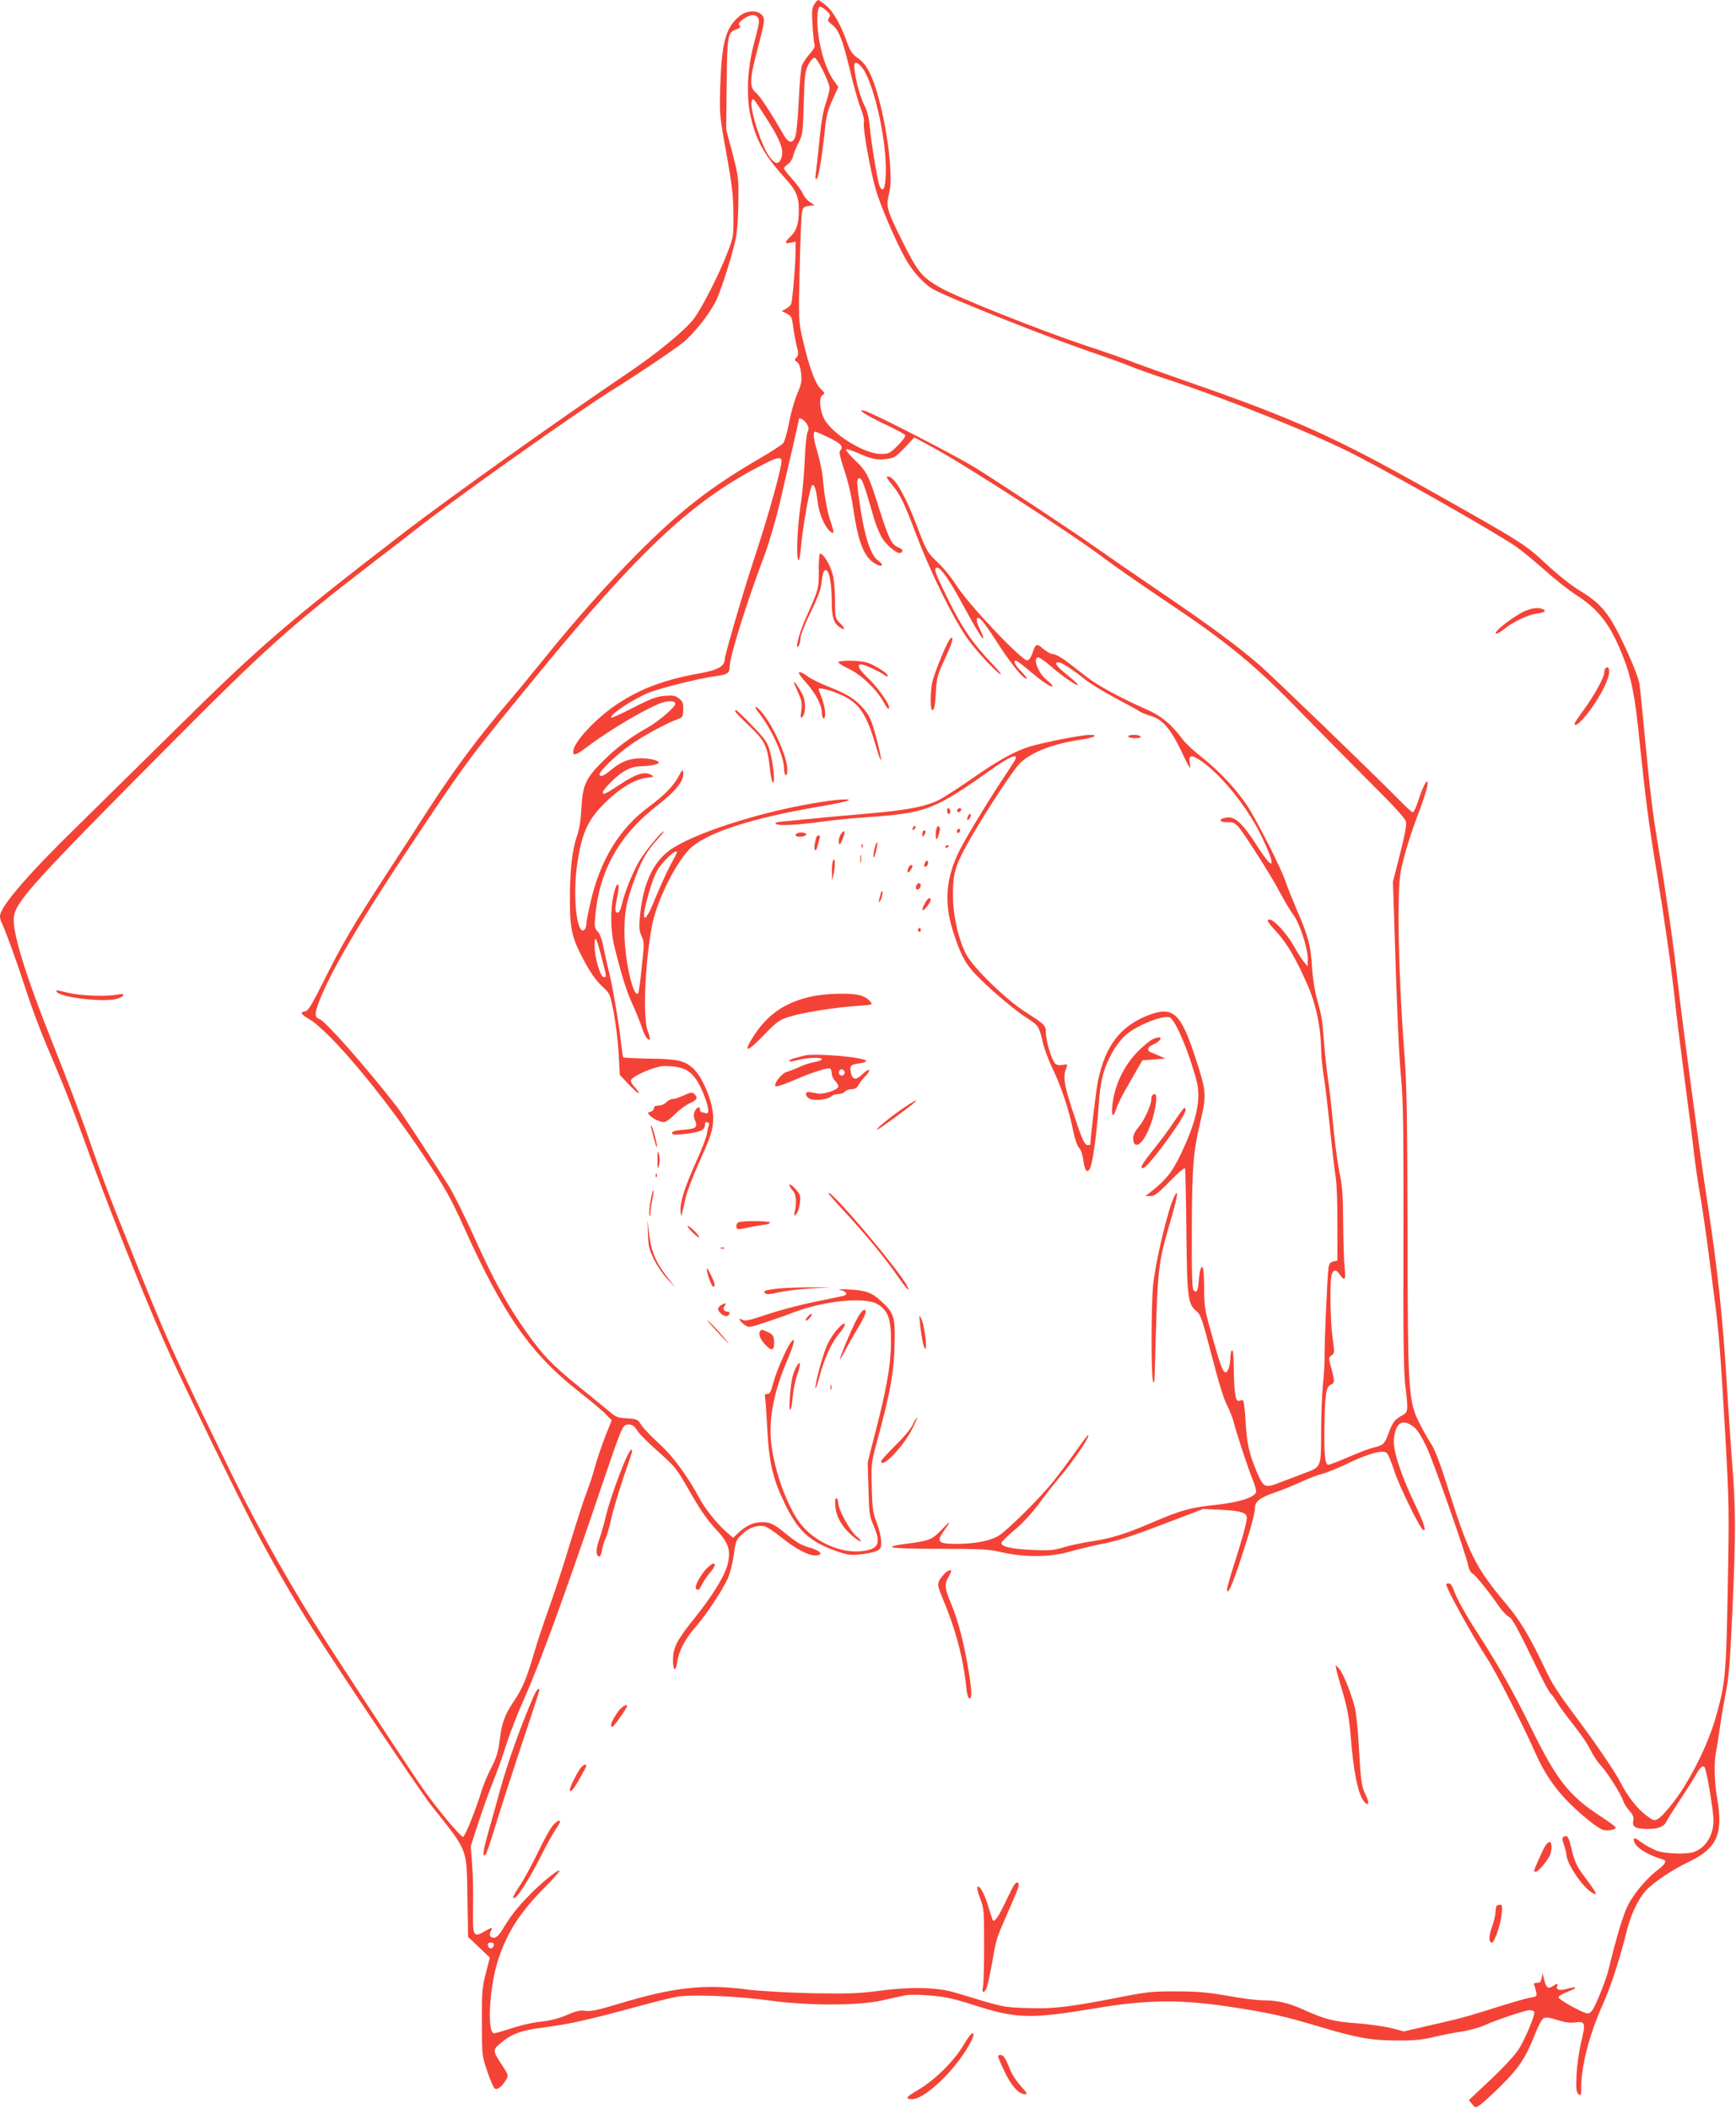 <?xml version="1.0" standalone="no"?>
<!DOCTYPE svg PUBLIC "-//W3C//DTD SVG 20010904//EN"
 "http://www.w3.org/TR/2001/REC-SVG-20010904/DTD/svg10.dtd">
<svg version="1.0" xmlns="http://www.w3.org/2000/svg"
 width="1054pt" height="1280pt" viewBox="0 0 1054 1280"
 preserveAspectRatio="xMidYMid meet">
<g transform="translate(0,1280) scale(0.1,-0.1)"
fill="#f44336" stroke="none">
<path d="M4944 12774 c-14 -21 -16 -41 -11 -128 4 -57 9 -110 13 -119 3 -9 -8
-30 -30 -54 -19 -22 -40 -53 -47 -69 -6 -16 -15 -111 -19 -211 -5 -101 -14
-199 -20 -218 -16 -49 -42 -46 -73 8 -82 142 -143 235 -168 255 -40 33 -38 81
11 267 45 171 47 186 22 208 -32 29 -96 22 -137 -15 -80 -69 -103 -158 -112
-418 -5 -173 -5 -177 37 -410 35 -194 42 -258 43 -370 1 -133 1 -136 -37 -235
-49 -128 -155 -336 -203 -399 -54 -71 -223 -210 -398 -328 -422 -285 -1081
-755 -1350 -961 -714 -549 -885 -696 -1406 -1211 -212 -209 -476 -469 -585
-576 -301 -293 -474 -494 -474 -550 0 -11 4 -28 9 -38 17 -30 87 -222 136
-372 62 -189 99 -285 195 -510 44 -102 118 -291 164 -420 142 -395 344 -904
494 -1245 102 -232 451 -949 569 -1170 114 -213 217 -390 333 -573 172 -270
655 -990 719 -1070 226 -285 214 -252 219 -562 l4 -235 66 -63 66 -63 -25 -97
c-22 -87 -24 -117 -23 -297 0 -198 0 -201 33 -298 18 -54 39 -101 47 -104 17
-6 42 14 66 54 16 28 16 29 -23 88 -58 88 -58 94 -13 132 69 59 128 81 264 98
160 21 257 42 585 131 88 24 189 49 223 55 88 16 354 6 562 -22 237 -33 543
-32 685 0 55 12 118 27 140 31 23 5 87 5 153 -1 90 -7 142 -19 265 -58 256
-83 344 -85 729 -21 329 56 537 57 868 4 204 -32 290 -51 500 -114 236 -70
312 -83 470 -84 106 -1 154 4 225 21 50 12 126 27 169 33 44 7 105 23 135 37
79 35 252 93 278 93 12 0 25 -4 28 -10 8 -13 -49 -152 -91 -222 -21 -35 -87
-107 -170 -186 l-136 -128 20 -24 c19 -24 20 -24 48 -5 16 10 74 64 130 119
109 109 149 170 205 314 18 46 41 88 51 93 13 7 37 4 85 -11 47 -15 80 -19
110 -14 58 8 61 -5 33 -119 -12 -51 -25 -139 -28 -197 -4 -89 -2 -107 12 -119
14 -12 16 -9 16 35 0 135 49 326 131 508 47 104 105 280 147 452 23 92 68 187
112 237 42 48 162 129 263 177 173 83 211 169 172 390 -17 96 -19 225 -5 285
5 22 14 78 20 125 6 47 22 143 36 215 21 107 28 194 42 505 21 470 21 619 -1
895 -9 121 -24 334 -32 473 -27 434 -55 702 -125 1157 -48 315 -139 997 -175
1305 -25 221 -72 545 -120 830 -31 187 -49 333 -80 665 -14 149 -28 286 -31
305 -9 49 -66 185 -130 311 -66 128 -119 187 -232 254 -51 31 -130 93 -202
160 -130 121 -146 132 -685 435 -594 335 -837 445 -1490 672 -143 50 -294 104
-335 120 -41 17 -174 63 -295 103 -267 89 -772 290 -874 348 -116 66 -139 95
-237 292 -92 186 -96 200 -74 290 31 132 -41 569 -121 726 -19 38 -42 67 -70
86 -35 24 -46 40 -70 106 -37 103 -82 180 -127 217 -20 16 -40 30 -44 30 -4 0
-15 -11 -24 -26z m73 -38 c24 -21 26 -28 16 -44 -10 -17 -7 -22 18 -41 41 -31
64 -88 110 -279 21 -90 50 -192 64 -227 16 -40 23 -73 20 -88 -8 -30 38 -289
72 -407 26 -93 122 -316 180 -419 43 -78 112 -154 168 -186 85 -49 692 -291
955 -380 85 -29 191 -67 235 -85 44 -18 145 -54 225 -80 381 -125 918 -341
1157 -466 287 -149 874 -484 974 -556 35 -25 112 -89 172 -142 59 -53 144
-120 190 -149 135 -88 204 -179 277 -361 54 -135 77 -247 104 -521 34 -331 58
-518 101 -775 48 -291 92 -595 115 -810 11 -102 38 -320 60 -485 22 -165 47
-361 55 -435 9 -74 27 -199 41 -276 13 -78 35 -231 49 -340 14 -110 32 -248
40 -309 22 -175 33 -321 60 -785 23 -408 24 -465 15 -920 -9 -514 -14 -578
-65 -765 -38 -142 -106 -294 -196 -443 -53 -86 -134 -186 -164 -202 -22 -12
-29 -9 -75 26 -51 39 -110 115 -150 194 -29 58 -136 216 -236 351 -158 213
-177 242 -231 357 -87 182 -145 279 -227 376 -187 221 -229 305 -359 718 -41
130 -77 224 -95 250 -16 24 -48 79 -70 123 -72 140 -75 185 -76 1180 -2 699
-5 888 -19 1065 -37 475 -47 990 -22 1115 20 97 63 236 113 365 22 58 43 124
47 145 12 67 -19 23 -50 -72 -14 -46 -31 -83 -37 -83 -5 0 -42 33 -81 73 -149
152 -766 747 -849 820 -131 113 -292 233 -592 437 -148 100 -322 220 -387 266
-136 97 -553 373 -744 493 -118 74 -616 330 -674 347 -57 16 -1 -22 114 -77
68 -31 126 -63 130 -69 5 -8 -13 -32 -44 -64 -49 -48 -54 -51 -104 -51 -100 0
-298 123 -344 215 -28 55 -32 135 -6 144 14 6 11 11 -16 38 -34 34 -73 145
-112 318 -20 90 -21 112 -14 405 4 171 10 326 14 345 6 30 11 36 41 40 l35 5
-29 20 c-16 10 -35 33 -42 51 -7 17 -36 56 -64 87 -27 30 -50 59 -50 65 0 5
11 17 24 26 13 8 27 30 31 48 4 18 19 55 34 83 24 47 26 60 31 240 5 171 8
194 28 233 12 23 29 42 37 42 15 0 78 -123 91 -176 3 -12 -6 -53 -19 -91 -18
-49 -30 -116 -41 -224 -8 -85 -18 -176 -22 -204 -5 -37 -4 -47 5 -40 12 12 34
148 50 305 7 74 17 112 45 173 l36 79 -32 45 c-42 62 -76 167 -90 277 -11 90
-6 166 12 166 5 0 22 -11 37 -24z m-417 -41 c14 -17 12 -29 -25 -170 -36 -137
-44 -300 -21 -415 31 -152 83 -248 206 -384 76 -84 90 -116 90 -206 0 -79 -15
-123 -54 -159 -34 -32 -33 -42 4 -34 l30 6 0 -64 c0 -74 -18 -286 -26 -312 -3
-9 -17 -23 -32 -31 l-26 -14 31 -15 c27 -14 31 -23 38 -74 3 -32 13 -84 21
-117 13 -52 13 -60 0 -75 -14 -15 -13 -18 3 -28 12 -8 20 -29 25 -68 5 -49 2
-65 -23 -123 -16 -37 -39 -116 -50 -176 -11 -60 -28 -117 -37 -127 -9 -10 -77
-54 -153 -98 -292 -171 -472 -312 -726 -566 -182 -183 -383 -409 -565 -635
-69 -85 -163 -200 -210 -255 -193 -225 -340 -422 -507 -680 -49 -77 -157 -243
-240 -370 -212 -326 -275 -434 -383 -650 -77 -154 -99 -191 -118 -193 -33 -5
-27 -17 25 -47 126 -75 444 -452 693 -825 131 -197 166 -258 250 -445 237
-526 406 -766 700 -995 69 -54 140 -114 159 -134 l35 -36 -39 -97 c-21 -54
-49 -136 -62 -183 -13 -47 -33 -110 -45 -140 -29 -77 -58 -167 -123 -379 -31
-102 -82 -257 -114 -346 -32 -89 -75 -219 -95 -289 -38 -131 -67 -199 -116
-271 -54 -79 -72 -127 -85 -227 -10 -81 -20 -113 -52 -176 -22 -42 -50 -108
-61 -147 -32 -105 -98 -269 -110 -273 -12 -4 -150 160 -234 278 -53 74 -289
431 -558 845 -229 352 -442 727 -607 1065 -373 767 -400 828 -634 1414 -118
292 -161 409 -254 676 -38 107 -123 332 -190 500 -182 453 -265 723 -250 811
16 92 128 216 952 1045 568 572 731 718 1207 1084 125 96 273 210 329 254 256
197 957 693 1145 809 136 84 360 234 425 285 63 49 162 172 202 252 34 67 114
322 126 404 6 39 12 134 12 211 2 132 0 148 -36 285 l-38 144 3 276 c3 299 6
313 59 332 22 8 27 13 19 23 -7 8 -5 16 8 27 45 39 82 47 102 23z m628 -298
c72 -76 158 -448 150 -651 -3 -90 -16 -117 -36 -79 -12 23 -50 247 -61 362 -6
62 -16 100 -35 136 -14 28 -35 90 -45 139 -25 114 -17 140 27 93z m-558 -342
c73 -115 92 -175 71 -221 -15 -35 -37 -30 -71 17 -50 70 -121 296 -106 336 9
22 8 23 106 -132z m228 -1827 c13 -21 14 -32 5 -50 -6 -13 -14 -88 -17 -168
-3 -80 -14 -206 -26 -280 -20 -137 -27 -330 -11 -330 4 0 11 39 15 88 8 104
52 352 66 366 13 13 25 -24 34 -98 8 -70 39 -145 72 -177 30 -28 31 -14 5 62
-20 58 -36 150 -46 263 -4 38 -18 105 -31 149 -26 86 -30 127 -14 127 5 0 43
-17 85 -37 73 -36 89 -55 65 -79 -7 -7 2 -45 25 -115 22 -62 44 -156 55 -234
32 -215 68 -303 141 -340 35 -19 47 -3 15 19 -51 33 -89 151 -121 380 -11 78
-13 112 -5 120 19 19 33 -18 99 -250 12 -38 34 -90 50 -115 33 -48 94 -95 110
-84 18 11 12 22 -19 35 -37 15 -56 55 -116 245 -59 189 -72 215 -146 285 -33
32 -56 60 -51 63 5 3 38 -8 73 -23 82 -37 118 -44 178 -35 41 6 54 14 105 68
l58 62 92 -49 c206 -110 843 -521 1062 -685 61 -46 225 -160 365 -254 385
-257 548 -391 834 -686 132 -135 327 -332 432 -437 127 -126 195 -201 200
-220 5 -20 -6 -79 -36 -197 l-43 -168 7 -212 c20 -640 28 -808 42 -972 14
-149 16 -313 15 -967 -2 -573 1 -816 10 -895 20 -169 20 -173 -21 -195 -44
-25 -55 -40 -81 -111 -23 -61 -33 -70 -89 -82 -19 -4 -86 -29 -148 -56 -63
-27 -119 -49 -127 -49 -19 0 -25 49 -24 204 2 213 9 269 37 281 26 12 27 18 5
101 -17 62 -17 64 2 78 18 13 18 19 6 104 -14 99 -18 328 -7 380 9 38 28 41
50 7 29 -44 39 -31 30 38 -4 34 -8 157 -9 272 -1 171 -5 228 -23 310 -11 55
-28 181 -37 280 -9 99 -23 221 -30 270 -8 50 -19 151 -25 225 -12 156 -14 167
-45 280 -13 49 -26 129 -29 189 -8 131 -23 190 -90 343 -29 68 -61 147 -70
176 -27 81 -177 378 -237 467 -67 100 -170 209 -276 292 -45 35 -98 85 -117
111 -64 86 -126 138 -216 177 -153 67 -294 144 -360 195 -36 28 -91 70 -123
95 -33 25 -70 45 -83 45 -13 0 -39 14 -59 31 -40 36 -48 33 -67 -26 -7 -22
-20 -41 -30 -43 -31 -6 -355 336 -430 453 -27 44 -79 108 -115 142 -62 59 -67
67 -118 200 -73 193 -133 302 -173 318 -27 10 -23 -1 13 -46 49 -57 77 -116
142 -289 87 -231 220 -504 312 -639 48 -70 173 -206 205 -223 12 -6 -13 25
-54 68 -116 122 -173 205 -260 379 -83 167 -95 200 -70 200 22 0 78 -81 154
-222 81 -150 126 -223 126 -205 0 7 -9 30 -20 52 -21 41 -26 70 -12 70 15 0
49 -43 125 -162 76 -118 150 -208 170 -208 6 0 -8 19 -31 43 -40 41 -53 67
-33 67 5 0 44 -29 86 -65 75 -64 135 -103 135 -88 0 5 -16 21 -36 37 -52 41
-86 136 -50 136 8 0 41 -23 73 -51 67 -59 161 -124 168 -117 3 3 -25 29 -62
59 -71 57 -86 79 -56 79 19 0 76 -36 165 -107 29 -23 107 -70 173 -106 67 -35
132 -71 146 -80 14 -10 48 -24 76 -32 70 -21 120 -78 183 -209 27 -58 52 -106
55 -106 2 0 1 16 -2 35 -7 45 12 46 72 5 120 -83 278 -278 360 -447 93 -189
86 -235 -14 -80 -102 160 -146 198 -206 183 -37 -9 -30 -26 11 -26 62 0 55 8
199 -215 43 -66 101 -163 128 -215 28 -52 63 -111 78 -130 37 -46 89 -204 89
-266 l-1 -49 -22 27 c-12 14 -38 54 -57 89 -46 83 -129 173 -155 168 -16 -4
-9 -15 43 -72 67 -74 115 -155 187 -317 53 -116 84 -261 86 -398 1 -43 8 -113
15 -157 8 -44 25 -190 39 -325 14 -135 30 -269 35 -299 6 -30 10 -155 10 -278
l0 -223 -25 -6 c-18 -4 -26 -14 -29 -38 -7 -40 -25 -451 -24 -536 1 -36 -4
-114 -10 -175 -6 -60 -11 -192 -11 -293 -1 -213 3 -204 -112 -247 -41 -15
-102 -39 -137 -52 -91 -36 -100 -32 -139 58 -49 114 -64 181 -71 319 -4 74
-11 124 -17 123 -5 -1 -17 -3 -25 -5 -19 -4 -28 57 -29 200 -1 73 -5 111 -11
107 -5 -3 -10 -24 -10 -45 0 -21 -4 -50 -10 -64 -20 -52 -36 -29 -75 106 -73
251 -74 257 -74 386 -1 73 -5 122 -11 122 -11 0 -17 -24 -23 -93 -5 -55 -12
-66 -30 -48 -9 9 -12 97 -11 364 1 373 9 476 48 642 43 181 43 193 -26 405
-88 271 -135 315 -282 260 -172 -65 -265 -185 -310 -401 -11 -54 -46 -346 -46
-385 0 -2 -7 -4 -15 -4 -21 0 -36 35 -95 215 -52 160 -57 203 -34 259 7 17 4
18 -24 13 -21 -4 -36 -2 -46 9 -21 20 -56 137 -56 185 0 46 -4 50 -130 131
-113 72 -311 265 -352 343 -49 92 -82 237 -82 360 -1 137 14 186 105 345 94
164 254 407 297 453 67 70 200 122 373 148 83 12 115 29 55 29 -47 0 -279 -45
-364 -71 -93 -29 -193 -84 -357 -199 -77 -54 -164 -109 -192 -124 -86 -43
-200 -64 -458 -86 -103 -8 -290 -26 -495 -46 -43 -5 -50 -8 -36 -16 20 -11
130 -5 291 17 55 8 170 19 255 25 368 26 409 42 771 298 98 69 148 90 135 57
-3 -9 -25 -43 -48 -78 -94 -138 -252 -397 -294 -482 -81 -163 -93 -313 -39
-483 48 -153 80 -209 158 -286 95 -94 228 -205 300 -250 62 -40 66 -46 90
-149 9 -37 36 -109 61 -160 51 -107 97 -246 121 -367 10 -50 25 -94 36 -106
12 -12 22 -44 27 -79 8 -65 26 -81 43 -39 15 42 37 200 49 367 11 163 29 231
85 333 19 34 53 78 76 99 71 64 242 131 275 108 36 -26 116 -217 159 -384 29
-111 0 -243 -97 -446 -51 -106 -87 -152 -173 -220 l-40 -32 29 0 c24 -1 46 15
118 89 53 54 90 86 93 78 2 -7 6 -179 8 -383 4 -404 9 -441 64 -485 22 -17 35
-55 89 -264 38 -149 74 -267 93 -303 16 -32 35 -78 41 -103 17 -68 89 -287
117 -354 13 -32 22 -65 19 -73 -13 -33 -109 -62 -251 -77 -150 -16 -207 -32
-386 -109 -148 -64 -243 -94 -357 -111 -55 -8 -131 -24 -171 -36 -61 -19 -88
-21 -189 -17 -125 5 -192 19 -192 42 0 7 35 42 78 78 50 41 106 102 152 164
40 54 94 123 120 153 89 104 194 260 176 260 -3 0 -37 -45 -75 -99 -39 -55
-99 -135 -133 -178 -82 -104 -284 -304 -339 -336 -52 -30 -142 -47 -255 -47
-106 0 -120 13 -77 73 49 69 48 75 -3 20 -63 -66 -78 -73 -198 -89 -188 -24
-139 -34 172 -34 262 0 302 -2 385 -21 139 -32 295 -30 412 4 50 14 128 33
175 43 117 22 182 43 425 136 l210 80 105 -5 c125 -6 160 -17 160 -50 0 -25
-33 -146 -86 -309 -19 -59 -34 -116 -34 -125 1 -40 31 24 79 171 61 184 91
292 91 328 0 35 34 61 118 89 37 12 105 40 152 61 47 22 109 46 138 53 29 8
101 37 159 65 115 56 204 81 230 64 9 -5 30 -55 48 -110 29 -91 153 -345 175
-359 23 -15 6 41 -50 157 -86 180 -134 328 -127 394 9 87 41 118 94 91 40 -21
56 -42 101 -132 40 -80 243 -657 256 -727 4 -22 15 -42 26 -48 19 -10 102
-113 162 -201 18 -25 43 -53 58 -61 24 -14 41 -44 195 -360 26 -54 54 -103 62
-109 8 -7 25 -32 39 -55 14 -24 59 -85 100 -136 41 -51 86 -118 100 -148 14
-30 43 -73 63 -95 41 -44 124 -175 136 -215 4 -14 21 -40 37 -59 23 -26 29
-40 24 -62 -7 -37 14 -49 88 -49 67 0 100 14 115 48 7 14 43 71 80 127 37 55
81 124 97 153 30 54 49 65 58 35 16 -57 49 -257 49 -308 2 -89 -45 -168 -116
-194 -43 -16 -167 -13 -223 5 -27 10 -70 32 -96 51 -43 31 -48 33 -48 15 0
-38 78 -89 178 -118 23 -6 12 -29 -29 -59 -64 -47 -144 -140 -183 -214 -30
-58 -70 -189 -122 -403 -14 -56 -70 -196 -95 -237 -8 -11 -20 -21 -28 -21 -28
0 -181 85 -179 99 2 7 27 22 56 33 63 24 62 36 -2 18 -47 -13 -71 -7 -62 16 7
18 1 18 -28 -1 -28 -19 -39 -8 -52 45 l-8 35 -6 -30 c-4 -23 -11 -30 -28 -29
-17 0 -21 -3 -17 -15 4 -9 9 -28 12 -42 5 -24 2 -27 -36 -33 -23 -3 -117 -31
-210 -60 -92 -30 -208 -64 -257 -75 -49 -12 -137 -32 -195 -45 l-106 -25 -74
20 c-41 10 -132 23 -204 29 -145 10 -200 24 -326 81 -97 44 -163 59 -254 59
-34 0 -129 12 -211 27 -118 21 -182 27 -309 27 -145 1 -177 -2 -350 -36 -309
-60 -402 -71 -560 -65 -147 5 -137 3 -430 92 -114 35 -273 39 -480 11 -118
-15 -180 -17 -400 -13 -152 4 -312 13 -385 22 -264 36 -455 14 -793 -89 -116
-35 -158 -44 -191 -40 -33 5 -57 0 -116 -26 -51 -21 -102 -34 -160 -40 -47 -5
-125 -23 -174 -40 -50 -16 -97 -30 -107 -30 -40 0 -30 256 17 417 51 177 134
310 289 466 54 54 95 101 92 104 -10 9 -119 -81 -197 -163 -72 -76 -97 -109
-154 -202 -16 -26 -34 -42 -46 -42 -25 0 -33 15 -20 40 14 25 8 25 -39 -2 -68
-39 -72 -31 -69 149 2 87 -1 205 -6 263 l-8 105 47 145 c26 80 67 193 90 251
24 58 60 159 80 225 21 65 68 187 105 269 95 210 258 659 479 1314 101 298
119 345 139 352 29 11 53 -1 72 -35 7 -14 63 -70 124 -124 108 -96 113 -103
196 -248 59 -104 105 -170 152 -220 80 -85 95 -127 78 -209 -14 -69 -89 -193
-201 -333 -109 -135 -132 -180 -133 -254 -1 -70 16 -79 26 -14 9 67 48 140
112 213 64 74 159 216 194 292 14 30 30 93 37 144 12 86 14 92 53 128 41 39
93 56 136 45 14 -3 58 -33 99 -66 87 -70 162 -110 206 -110 53 0 37 27 -26 45
-60 17 -87 33 -163 96 -62 50 -85 61 -135 61 -50 0 -97 -22 -142 -65 l-32 -30
-38 33 c-59 52 -128 137 -163 201 -73 137 -166 264 -250 339 -45 41 -93 91
-106 111 -22 35 -26 37 -87 41 -57 3 -69 8 -108 42 -24 20 -108 89 -185 151
-163 132 -218 189 -320 333 -114 161 -197 312 -313 570 -59 130 -130 273 -158
317 -118 187 -279 433 -312 476 -181 234 -436 523 -471 534 -30 9 -31 32 -4
103 66 176 251 493 546 935 360 540 346 520 777 1047 632 770 954 1070 1382
1285 70 36 94 42 103 26 12 -18 -77 -337 -173 -626 -55 -165 -171 -563 -171
-586 0 -41 -41 -65 -140 -83 -221 -39 -370 -94 -514 -190 -132 -88 -266 -233
-266 -288 0 -28 17 -22 94 36 142 107 390 250 461 266 39 9 65 4 65 -11 0 -20
-99 -105 -164 -142 -110 -62 -194 -125 -276 -207 -104 -103 -123 -146 -130
-285 -4 -76 -13 -129 -28 -172 -28 -80 -42 -204 -42 -383 0 -167 11 -223 66
-332 50 -100 89 -157 136 -200 39 -35 42 -40 64 -153 12 -64 26 -176 30 -248
l7 -131 55 -58 c30 -32 58 -56 60 -53 3 3 -7 18 -21 33 -15 16 -27 35 -27 43
0 25 146 89 202 89 135 0 182 -33 237 -163 35 -85 41 -133 15 -123 -9 3 -20 6
-25 6 -5 0 -9 7 -9 15 0 23 -19 18 -32 -10 -8 -18 -8 -32 2 -55 17 -42 6 -51
-74 -57 -46 -4 -66 -10 -66 -19 0 -10 12 -12 48 -9 121 12 152 24 152 59 0 9
4 16 8 16 15 0 22 -12 14 -24 -3 -6 -7 -25 -9 -42 -1 -17 -31 -97 -68 -178
-71 -159 -98 -247 -93 -299 l4 -32 7 30 c4 17 14 58 21 91 8 34 44 127 79 206
75 166 87 204 87 274 0 93 -64 249 -124 302 -53 46 -94 55 -264 57 -84 2 -155
5 -158 8 -3 2 -9 47 -15 98 -10 102 -51 340 -74 430 -8 31 -21 91 -30 134 -9
51 -22 86 -36 101 -20 21 -21 30 -15 96 26 279 148 494 381 673 111 86 160
150 153 198 -3 19 -7 15 -26 -21 -33 -62 -84 -115 -182 -188 -180 -133 -297
-325 -355 -581 -14 -60 -25 -117 -25 -128 0 -32 -17 -52 -31 -38 -36 36 -48
246 -24 403 29 194 67 272 184 383 84 79 166 127 234 136 52 7 52 7 25 21 -39
18 -86 3 -184 -61 -93 -61 -104 -66 -104 -46 0 8 28 41 63 74 63 59 113 83
173 83 45 0 104 12 104 21 0 16 -75 31 -130 26 -64 -5 -107 -25 -164 -73 -40
-34 -66 -43 -66 -23 0 19 99 115 181 174 76 55 227 137 295 161 29 10 31 15
32 57 1 39 -3 50 -26 68 -23 18 -36 20 -87 16 -48 -4 -85 -18 -189 -71 -71
-37 -131 -64 -134 -61 -15 15 129 111 227 151 69 28 314 89 397 99 80 10 94
19 94 59 0 60 102 387 215 686 25 69 67 211 91 315 64 274 114 492 114 500 0
16 33 -3 48 -27z m-1244 -3245 c31 -119 30 -113 11 -113 -20 0 -55 119 -55
189 1 73 11 55 44 -76z m-656 -5990 c-2 -10 -10 -18 -18 -18 -8 0 -16 8 -18
18 -2 12 3 17 18 17 15 0 20 -5 18 -17z"/>
<path d="M9270 9096 c-60 -21 -202 -127 -188 -141 4 -4 24 7 45 23 59 48 149
91 203 98 51 7 63 17 34 28 -24 9 -55 7 -94 -8z"/>
<path d="M9747 8743 c-4 -3 -7 -15 -7 -26 0 -28 -63 -142 -125 -226 -30 -41
-55 -78 -55 -82 0 -18 19 -8 52 29 77 85 158 231 158 285 0 26 -9 34 -23 20z"/>
<path d="M345 6780 c22 -35 294 -65 368 -41 52 18 48 35 -5 24 -65 -12 -215
-7 -291 11 -80 19 -80 19 -72 6z"/>
<path d="M4971 9336 c0 -113 2 -106 -86 -304 -35 -80 -61 -187 -36 -152 6 8
11 29 11 46 0 18 26 85 60 154 37 74 63 141 66 169 9 75 14 91 28 91 20 0 36
-84 36 -191 0 -96 12 -133 52 -158 32 -20 31 -6 -2 27 -30 30 -30 32 -30 134
0 57 -6 129 -14 160 -13 55 -56 128 -76 128 -6 0 -10 -45 -9 -104z"/>
<path d="M5717 8818 c-26 -62 -51 -133 -57 -158 -12 -58 -13 -170 0 -170 13 0
18 29 23 125 4 66 11 94 42 160 55 119 67 155 51 155 -7 0 -34 -50 -59 -112z"/>
<path d="M5090 8781 c0 -6 28 -23 63 -40 76 -36 166 -122 210 -199 21 -39 33
-51 35 -39 5 23 -72 130 -137 191 -54 50 -63 84 -19 71 35 -11 100 -42 126
-61 13 -10 22 -12 22 -5 0 15 -86 69 -130 81 -45 13 -170 13 -170 1z"/>
<path d="M4850 8714 c0 -4 22 -32 50 -64 57 -66 89 -130 90 -177 0 -18 5 -33
10 -33 17 0 11 67 -10 122 -11 29 -20 54 -20 56 0 10 56 -2 112 -25 129 -50
175 -113 235 -318 38 -131 44 -109 8 30 -33 126 -46 155 -91 204 -46 51 -95
81 -208 125 -48 19 -102 46 -121 60 -32 25 -55 33 -55 20z"/>
<path d="M4820 8659 c0 -4 12 -32 26 -63 22 -48 25 -65 19 -109 -6 -41 -4 -49
5 -40 23 22 24 96 2 139 -22 42 -51 83 -52 73z"/>
<path d="M4604 8478 c79 -99 155 -264 156 -340 0 -20 5 -40 10 -43 6 -4 10 10
10 34 0 78 -83 263 -157 351 -34 41 -52 38 -19 -2z"/>
<path d="M4466 8479 c4 -7 40 -44 81 -83 95 -89 112 -124 126 -247 5 -55 15
-99 20 -99 14 0 2 117 -19 192 -15 54 -28 72 -107 154 -49 52 -94 94 -99 94
-5 0 -6 -5 -2 -11z"/>
<path d="M6850 8330 c0 -5 18 -10 41 -10 24 0 38 4 34 10 -3 6 -22 10 -41 10
-19 0 -34 -4 -34 -10z"/>
<path d="M4995 7934 c-333 -50 -728 -171 -902 -276 -121 -73 -188 -208 -208
-422 -6 -64 -4 -86 10 -117 17 -36 17 -47 1 -190 -8 -84 -18 -155 -22 -158
-27 -27 -75 172 -82 336 -5 140 9 222 65 368 43 114 70 159 135 231 29 32 46
53 37 48 -25 -14 -106 -113 -144 -174 -39 -64 -88 -183 -106 -255 -13 -57 -24
-74 -39 -59 -6 6 -4 36 6 83 14 67 13 94 -2 78 -4 -3 -13 -32 -20 -64 -19 -83
-17 -214 5 -303 45 -181 75 -276 110 -353 21 -45 46 -107 56 -137 17 -54 39
-89 50 -78 3 2 -2 25 -12 49 -30 80 -19 387 23 629 28 160 155 414 246 491
110 92 374 176 773 244 163 28 219 44 150 43 -22 0 -80 -6 -130 -14z m-885
-308 c0 -3 -19 -39 -42 -81 -22 -43 -62 -130 -88 -193 -43 -109 -70 -148 -70
-104 0 42 50 215 77 263 32 59 123 144 123 115z"/>
<path d="M5750 7881 c0 -12 5 -21 10 -21 6 0 10 6 10 14 0 8 -4 18 -10 21 -5
3 -10 -3 -10 -14z"/>
<path d="M5815 7889 c-10 -15 3 -25 16 -12 7 7 7 13 1 17 -6 3 -14 1 -17 -5z"/>
<path d="M5876 7844 c-10 -25 1 -29 14 -5 6 12 7 21 1 21 -5 0 -12 -7 -15 -16z"/>
<path d="M5547 7783 c-4 -3 -7 -11 -7 -17 0 -6 5 -5 12 2 6 6 9 14 7 17 -3 3
-9 2 -12 -2z"/>
<path d="M5685 7767 c-4 -14 -5 -36 -3 -48 3 -21 5 -19 17 14 9 27 10 42 3 49
-8 8 -13 3 -17 -15z"/>
<path d="M5810 7754 c0 -8 5 -12 10 -9 6 3 10 10 10 16 0 5 -4 9 -10 9 -5 0
-10 -7 -10 -16z"/>
<path d="M5106 7738 c-10 -15 -16 -37 -13 -50 3 -21 5 -19 21 15 21 48 16 71
-8 35z"/>
<path d="M5600 7738 c0 -19 2 -20 10 -8 13 19 13 30 0 30 -5 0 -10 -10 -10
-22z"/>
<path d="M4843 7744 c-25 -11 -12 -25 20 -22 17 2 32 8 32 13 0 11 -33 17 -52
9z"/>
<path d="M4956 7718 c-3 -7 -7 -28 -10 -45 -6 -37 9 -46 17 -10 3 12 9 32 12
45 5 14 3 22 -4 22 -6 0 -13 -6 -15 -12z"/>
<path d="M5310 7650 c-6 -23 -9 -47 -7 -53 2 -6 9 10 16 37 6 27 10 51 7 53
-3 3 -10 -14 -16 -37z"/>
<path d="M5231 7664 c0 -11 3 -14 6 -6 3 7 2 16 -1 19 -3 4 -6 -2 -5 -13z"/>
<path d="M5740 7659 c0 -5 5 -7 10 -4 6 3 10 8 10 11 0 2 -4 4 -10 4 -5 0 -10
-5 -10 -11z"/>
<path d="M5223 7585 c0 -22 2 -30 4 -17 2 12 2 30 0 40 -3 9 -5 -1 -4 -23z"/>
<path d="M5058 7577 c-5 -10 -8 -42 -7 -70 l1 -52 9 40 c12 48 9 111 -3 82z"/>
<path d="M5616 7564 c-8 -21 -8 -24 3 -24 12 0 22 28 12 35 -5 3 -12 -2 -15
-11z"/>
<path d="M5516 7534 c-11 -28 -6 -39 9 -20 8 11 15 23 15 28 0 14 -18 9 -24
-8z"/>
<path d="M5563 7425 c-3 -9 -3 -18 0 -21 9 -9 27 6 27 22 0 19 -19 18 -27 -1z"/>
<path d="M5350 7387 c0 -1 -4 -18 -10 -36 -5 -20 -6 -31 -1 -25 12 11 25 64
17 64 -3 0 -6 -1 -6 -3z"/>
<path d="M5617 7321 c-9 -16 -17 -35 -17 -43 1 -16 50 42 50 60 0 21 -15 13
-33 -17z"/>
<path d="M5575 7161 c-3 -5 -1 -12 5 -16 5 -3 10 1 10 9 0 18 -6 21 -15 7z"/>
<path d="M4940 6755 c-166 -34 -275 -106 -362 -239 -69 -107 -47 -108 55 -3
86 89 96 96 162 117 85 26 276 56 408 65 98 7 98 7 80 27 -32 37 -76 48 -180
47 -54 0 -127 -7 -163 -14z"/>
<path d="M7001 6494 c-19 -8 -61 -43 -95 -78 -86 -88 -142 -210 -153 -330 -7
-67 8 -71 27 -8 7 20 29 66 50 102 20 36 53 92 71 125 l35 60 69 5 70 6 -35
15 c-19 9 -43 19 -52 22 -27 10 -21 33 12 47 33 14 55 36 43 43 -5 3 -23 -1
-42 -9z"/>
<path d="M4885 6394 c-11 -3 -37 -10 -57 -15 -21 -5 -38 -14 -38 -18 0 -5 24
-3 53 5 59 16 147 19 147 5 0 -5 -19 -12 -42 -16 -24 -4 -65 -17 -93 -30 -27
-13 -62 -26 -77 -30 -30 -6 -83 -74 -70 -87 5 -5 48 9 98 30 116 51 221 85
234 77 5 -3 10 -17 10 -31 0 -13 9 -33 20 -44 11 -11 20 -26 20 -34 0 -19 -85
-49 -123 -43 -18 3 -41 7 -52 9 -34 5 -25 -34 10 -44 37 -9 105 1 123 19 7 7
26 13 41 13 16 0 34 7 41 15 7 8 25 15 41 15 19 0 32 7 40 23 6 12 25 37 42
54 41 44 26 55 -17 13 -40 -38 -60 -35 -70 10 -8 42 -3 48 49 56 25 3 45 10
45 14 0 23 -311 50 -375 34z m241 -95 c10 -17 -13 -36 -27 -22 -12 12 -4 33
11 33 5 0 12 -5 16 -11z"/>
<path d="M4145 6149 c-22 -10 -49 -19 -61 -19 -11 0 -29 -9 -39 -20 -10 -11
-31 -20 -47 -20 -19 0 -28 -5 -28 -16 0 -9 -9 -18 -20 -21 -17 -4 -18 -8 -8
-20 17 -20 63 -43 88 -43 13 0 41 20 68 48 26 26 66 56 90 66 43 20 51 33 30
54 -15 15 -25 14 -73 -9z"/>
<path d="M6997 6153 c-4 -3 -7 -14 -7 -24 0 -36 -41 -126 -75 -166 -23 -28
-35 -51 -35 -71 0 -58 38 -52 74 12 57 98 91 298 43 249z"/>
<path d="M5483 6074 c-82 -57 -166 -125 -159 -131 4 -4 198 138 231 168 23 22
-10 5 -72 -37z"/>
<path d="M7179 6064 c-9 -11 -35 -48 -59 -84 -24 -36 -76 -106 -116 -156 -71
-88 -89 -120 -61 -112 37 13 262 322 255 353 -3 16 -4 16 -19 -1z"/>
<path d="M3956 5945 c19 -77 32 -119 33 -105 1 19 -26 120 -34 129 -4 3 -3 -8
1 -24z"/>
<path d="M3992 5760 c0 -57 1 -61 9 -32 6 20 6 44 0 65 -8 28 -9 24 -9 -33z"/>
<path d="M3981 5664 c0 -11 3 -14 6 -6 3 7 2 16 -1 19 -3 4 -6 -2 -5 -13z"/>
<path d="M4796 5598 c4 -7 13 -20 21 -29 17 -20 21 -70 9 -119 -7 -32 -7 -34
8 -19 9 8 19 38 22 65 6 44 3 53 -21 82 -26 31 -53 45 -39 20z"/>
<path d="M3950 5513 c-7 -38 -10 -77 -7 -88 3 -13 5 -9 6 12 0 18 6 55 12 83
6 28 9 54 6 56 -3 3 -10 -25 -17 -63z"/>
<path d="M5030 5558 c0 -4 43 -53 96 -110 120 -129 244 -278 318 -385 60 -87
89 -116 62 -65 -51 99 -476 599 -476 560z"/>
<path d="M7131 5541 c-39 -72 -119 -411 -131 -551 -11 -136 -11 -534 0 -570 6
-20 8 -15 10 25 21 713 15 658 106 978 34 121 40 165 15 118z"/>
<path d="M3934 5310 c2 -73 7 -94 37 -154 19 -39 56 -93 82 -120 l48 -51 -45
58 c-75 95 -103 162 -116 277 l-9 75 3 -85z"/>
<path d="M4488 5383 c-22 -5 -24 -43 -3 -43 8 0 34 4 57 10 24 5 64 12 91 16
26 3 45 9 42 15 -6 9 -154 11 -187 2z"/>
<path d="M4200 5325 c19 -19 38 -35 44 -35 5 0 -5 16 -24 35 -19 19 -38 35
-44 35 -5 0 5 -16 24 -35z"/>
<path d="M4378 5223 c7 -3 16 -2 19 1 4 3 -2 6 -13 5 -11 0 -14 -3 -6 -6z"/>
<path d="M4291 5099 c-1 -24 30 -109 40 -109 5 0 9 6 8 13 -1 20 -47 113 -48
96z"/>
<path d="M4716 4979 c-75 -10 -85 -14 -70 -29 7 -7 33 -5 80 6 38 9 125 20
194 24 l125 7 -130 0 c-71 0 -161 -4 -199 -8z"/>
<path d="M5099 4972 c38 -8 52 -27 24 -36 -10 -3 -87 -19 -172 -36 -84 -17
-215 -51 -289 -76 -113 -38 -140 -44 -155 -34 -29 18 -17 -9 14 -31 23 -17 27
-17 119 13 52 17 135 46 184 65 178 68 427 93 502 49 58 -34 79 -79 83 -179 5
-149 -15 -286 -80 -543 l-61 -239 5 -160 c3 -146 6 -166 30 -222 48 -111 33
-144 -69 -157 -140 -17 -313 68 -394 194 -75 116 -142 313 -158 465 -16 142
17 313 99 502 42 100 51 144 22 108 -27 -35 -89 -177 -108 -247 -14 -54 -21
-68 -36 -68 -15 0 -18 -5 -14 -22 3 -13 9 -102 14 -198 11 -202 34 -297 106
-446 80 -165 149 -229 308 -286 71 -25 91 -28 147 -22 36 3 80 12 98 19 29 13
32 18 32 58 0 25 -12 76 -26 113 -24 60 -28 87 -31 214 -4 138 -3 151 26 260
91 335 110 446 113 636 3 139 -7 169 -79 234 -59 56 -96 69 -200 74 -48 3 -73
2 -54 -2z"/>
<path d="M4378 4879 c-10 -5 -18 -16 -18 -23 0 -20 37 -49 55 -43 19 8 20 27
1 27 -22 0 -30 19 -16 35 14 17 3 19 -22 4z"/>
<path d="M5195 4780 c-36 -71 -95 -215 -95 -228 1 -4 12 16 27 43 14 28 47 86
73 130 57 96 68 125 46 125 -9 0 -30 -28 -51 -70z"/>
<path d="M4905 4810 c-10 -11 -16 -22 -13 -25 3 -3 13 4 23 15 10 11 16 22 13
25 -3 3 -13 -4 -23 -15z"/>
<path d="M5586 4765 c8 -82 24 -156 33 -151 11 7 -7 143 -24 179 -15 31 -15
31 -9 -28z"/>
<path d="M4329 4745 c94 -102 122 -129 64 -60 -28 33 -68 76 -89 95 -21 19
-10 4 25 -35z"/>
<path d="M5086 4735 c-18 -19 -45 -59 -59 -88 -27 -53 -77 -232 -76 -271 0
-11 8 11 19 50 33 126 76 222 124 279 52 61 45 88 -8 30z"/>
<path d="M4617 4723 c-15 -14 -6 -44 24 -78 41 -46 59 -46 59 3 0 44 -6 53
-43 70 -33 14 -32 14 -40 5z"/>
<path d="M4838 4510 c-9 -14 -21 -43 -26 -65 -15 -59 -25 -208 -14 -201 5 3
12 38 15 78 3 40 15 100 27 133 23 66 22 93 -2 55z"/>
<path d="M5042 4380 c0 -14 2 -19 5 -12 2 6 2 18 0 25 -3 6 -5 1 -5 -13z"/>
<path d="M5544 4158 c-11 -26 -54 -78 -106 -129 -48 -47 -88 -91 -88 -97 0
-50 128 81 185 189 20 39 35 72 32 75 -2 2 -12 -15 -23 -38z"/>
<path d="M3791 3926 c-48 -116 -99 -265 -116 -341 -9 -38 -25 -95 -36 -126
-22 -59 -22 -100 -2 -106 6 -2 14 13 18 39 4 24 14 56 22 71 8 15 22 67 33
115 10 48 44 161 74 251 63 184 59 171 47 171 -5 0 -23 -33 -40 -74z"/>
<path d="M5072 3656 c5 -65 47 -133 112 -185 50 -40 60 -32 12 9 -38 34 -106
158 -106 196 0 12 -5 26 -11 30 -9 5 -10 -9 -7 -50z"/>
<path d="M4288 3278 c-36 -38 -71 -105 -63 -118 11 -17 21 -11 37 24 9 18 30
49 47 69 52 59 33 82 -21 25z"/>
<path d="M5733 3248 c-44 -49 -46 -63 -17 -131 85 -201 131 -372 151 -559 3
-32 10 -61 15 -64 20 -13 20 40 -1 165 -29 174 -63 302 -106 407 -41 98 -42
120 -14 168 16 28 18 36 7 36 -8 0 -24 -10 -35 -22z"/>
<path d="M8780 3185 c0 -25 165 -323 252 -455 49 -74 219 -408 291 -571 48
-108 104 -195 181 -277 77 -82 195 -179 230 -188 29 -7 76 2 76 14 0 5 -42 36
-93 69 -191 125 -265 219 -417 528 -112 227 -199 382 -314 560 -90 139 -141
231 -163 293 -6 18 -18 32 -27 32 -9 0 -16 -2 -16 -5z"/>
<path d="M8113 2670 c2 -14 21 -80 41 -147 27 -93 38 -155 46 -255 17 -216 44
-352 79 -398 29 -37 38 -16 14 33 -27 54 -31 85 -43 298 -5 99 -16 204 -25
239 -24 92 -73 212 -97 235 l-20 20 5 -25z"/>
<path d="M3239 2503 c-76 -175 -155 -396 -199 -553 -17 -63 -49 -179 -72 -258
-37 -132 -42 -170 -19 -146 5 5 27 70 50 144 22 74 88 279 146 455 141 424
136 405 124 405 -5 0 -19 -21 -30 -47z"/>
<path d="M3757 2418 c-42 -57 -58 -98 -39 -98 7 0 64 77 86 118 15 27 -24 10
-47 -20z"/>
<path d="M3528 2073 c-19 -21 -68 -118 -68 -133 0 -26 20 -4 58 63 23 40 42
76 42 80 0 13 -17 7 -32 -10z"/>
<path d="M3354 1718 c-15 -18 -55 -91 -89 -163 -35 -71 -83 -161 -109 -199
-43 -65 -52 -87 -27 -71 22 13 93 127 151 242 32 65 73 138 89 163 17 25 31
48 31 53 0 16 -20 5 -46 -25z"/>
<path d="M9493 1652 c-9 -6 -9 -17 2 -47 8 -22 14 -48 15 -59 1 -57 102 -205
161 -236 32 -18 22 4 -48 96 -49 66 -61 90 -79 162 -20 86 -28 98 -51 84z"/>
<path d="M9364 1563 c-56 -124 -56 -123 -40 -123 14 0 63 56 85 97 6 12 11 35
11 52 0 51 -27 38 -56 -26z"/>
<path d="M6156 1358 c-8 -13 -33 -62 -55 -109 -40 -84 -64 -118 -74 -102 -2 4
-14 42 -27 83 -22 76 -53 131 -66 118 -4 -4 4 -36 17 -70 23 -59 24 -75 24
-283 0 -121 -3 -235 -7 -252 -9 -41 8 -44 23 -5 6 15 21 86 34 157 25 144 23
136 98 308 30 67 57 132 60 144 7 32 -9 38 -27 11z"/>
<path d="M9087 1233 c-4 -3 -7 -20 -7 -37 0 -17 -10 -58 -22 -92 -20 -57 -20
-94 0 -94 15 0 54 112 59 173 5 46 3 57 -9 57 -8 0 -18 -3 -21 -7z"/>
<path d="M5850 388 c-56 -95 -176 -214 -273 -270 -77 -45 -85 -58 -38 -58 53
0 169 92 262 208 56 69 109 158 109 182 0 26 -21 4 -60 -62z"/>
<path d="M6060 320 c0 -6 18 -49 40 -95 41 -85 86 -135 122 -135 18 0 14 7
-23 48 -24 26 -52 67 -62 92 -32 78 -42 95 -60 98 -9 2 -17 -2 -17 -8z"/>
</g>
</svg>
